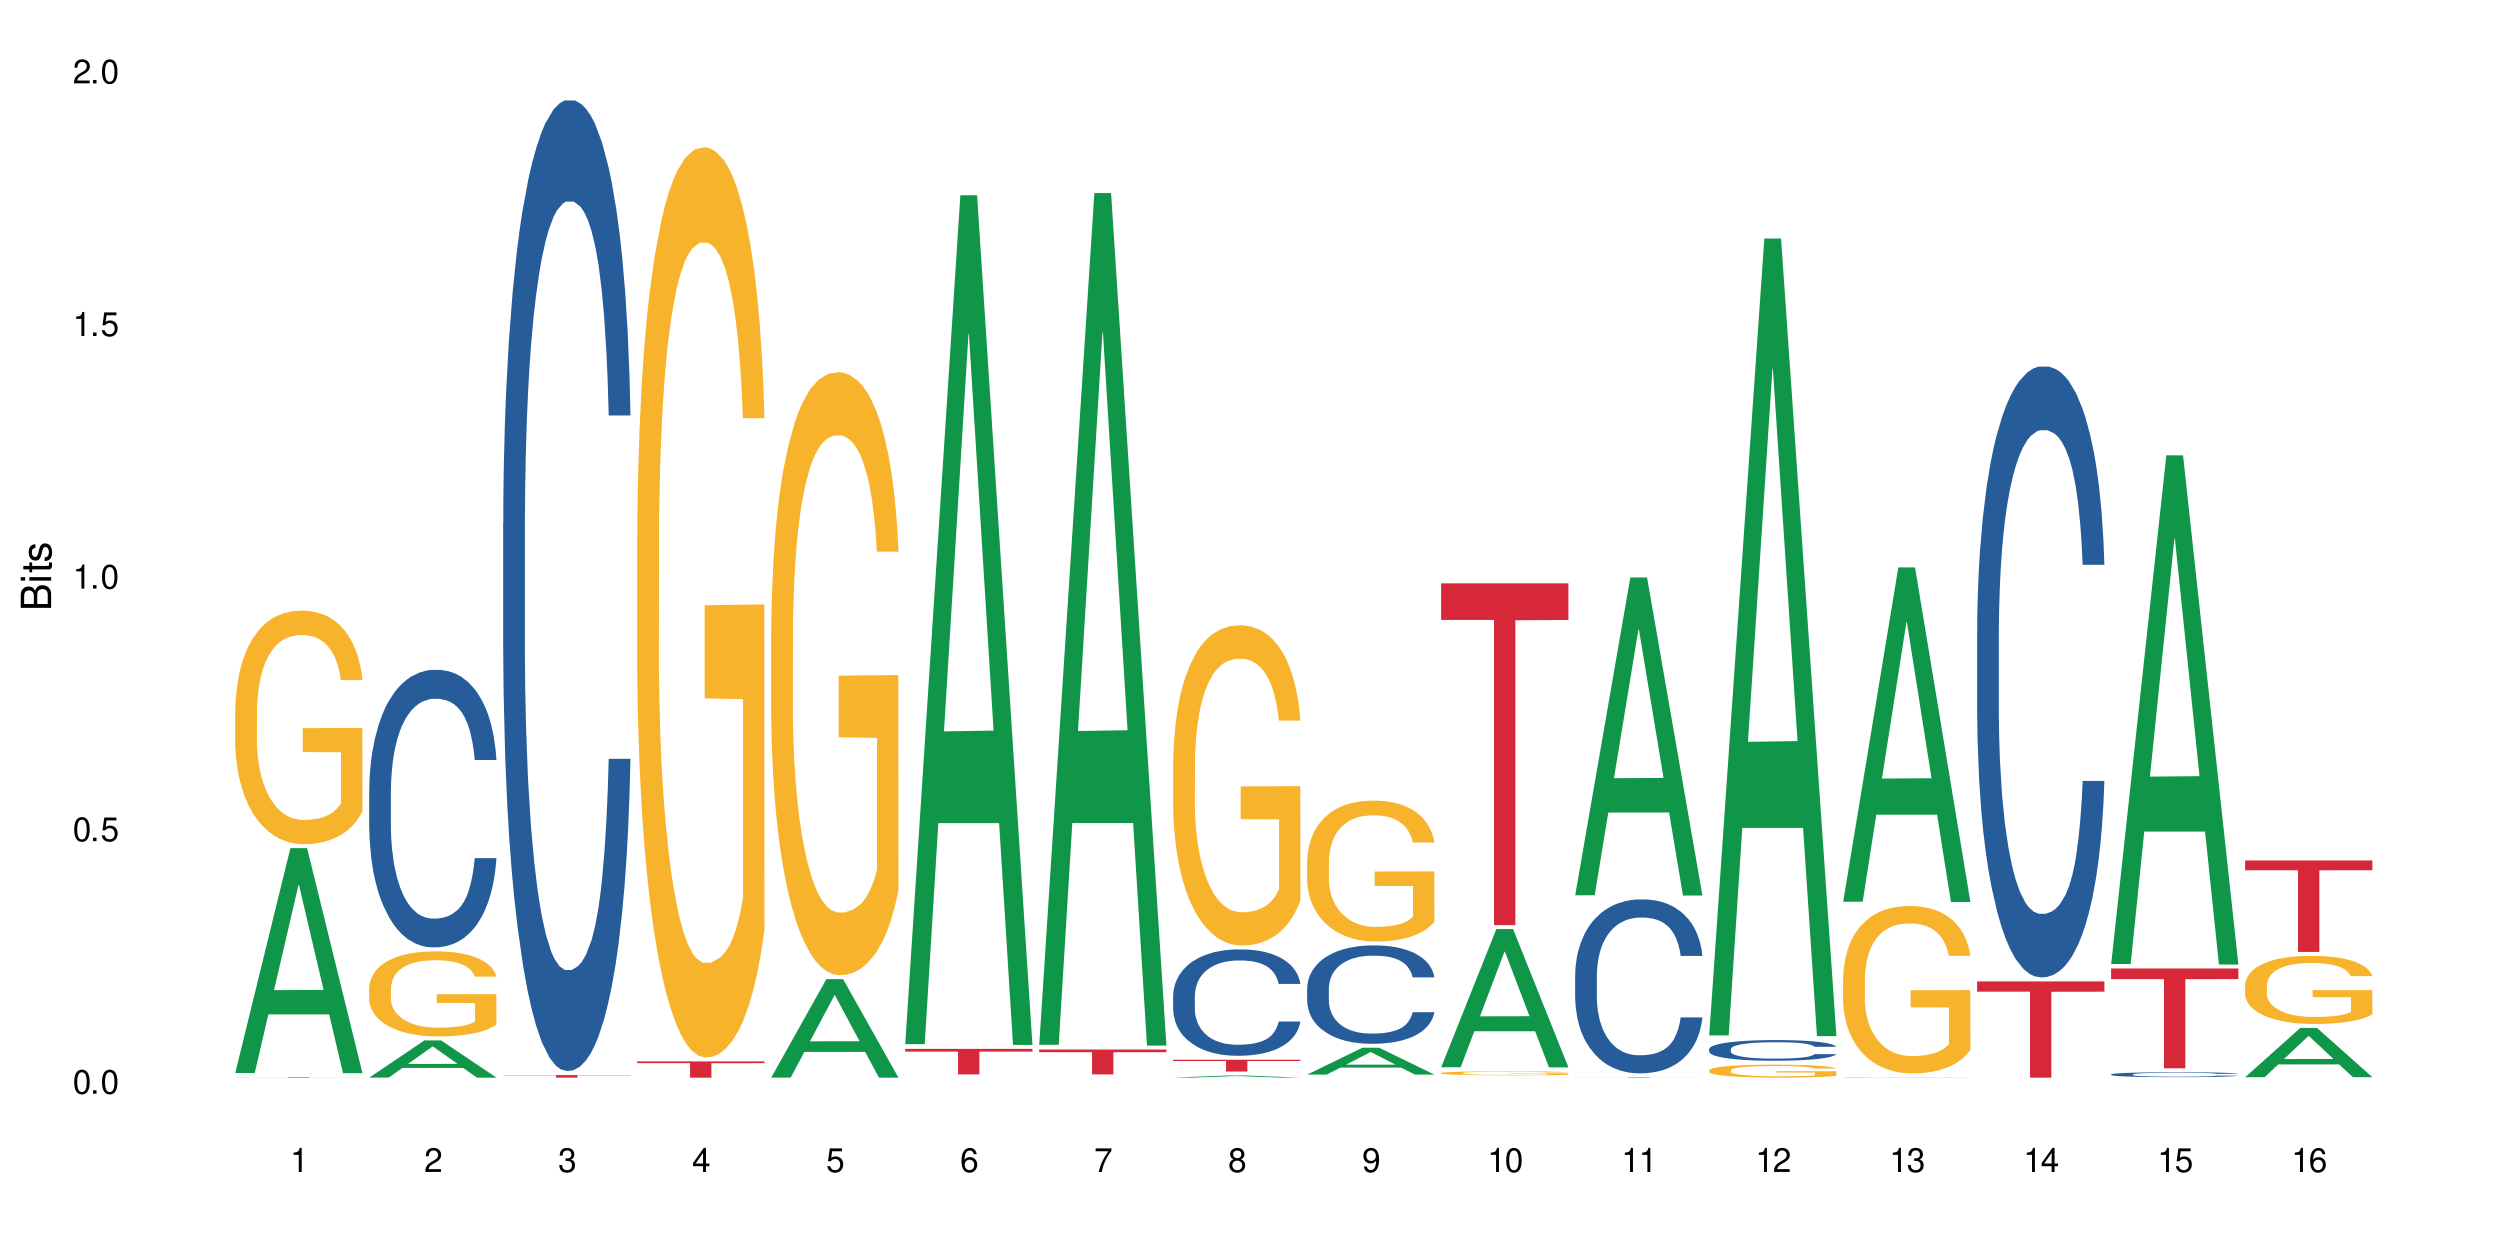 <?xml version="1.0" encoding="UTF-8"?>
<svg xmlns="http://www.w3.org/2000/svg" xmlns:xlink="http://www.w3.org/1999/xlink" width="720" height="360" viewBox="0 0 720 360">
<defs>
<g>
<g id="glyph-0-0">
</g>
<g id="glyph-0-1">
<path d="M 2.641 -6.938 C 2 -6.938 1.422 -6.656 1.078 -6.172 C 0.641 -5.562 0.406 -4.641 0.406 -3.359 C 0.406 -1.016 1.188 0.219 2.641 0.219 C 4.078 0.219 4.859 -1.016 4.859 -3.297 C 4.859 -4.641 4.656 -5.547 4.203 -6.172 C 3.844 -6.656 3.281 -6.938 2.641 -6.938 Z M 2.641 -6.188 C 3.547 -6.188 4 -5.25 4 -3.375 C 4 -1.406 3.562 -0.484 2.625 -0.484 C 1.734 -0.484 1.281 -1.438 1.281 -3.344 C 1.281 -5.25 1.734 -6.188 2.641 -6.188 Z M 2.641 -6.188 "/>
</g>
<g id="glyph-0-2">
<path d="M 1.828 -1 L 0.828 -1 L 0.828 0 L 1.828 0 Z M 1.828 -1 "/>
</g>
<g id="glyph-0-3">
<path d="M 4.562 -6.797 L 1.062 -6.797 L 0.547 -3.094 L 1.328 -3.094 C 1.719 -3.562 2.047 -3.734 2.578 -3.734 C 3.484 -3.734 4.062 -3.109 4.062 -2.094 C 4.062 -1.125 3.484 -0.531 2.578 -0.531 C 1.828 -0.531 1.375 -0.906 1.188 -1.672 L 0.328 -1.672 C 0.453 -1.109 0.547 -0.844 0.75 -0.594 C 1.125 -0.078 1.828 0.219 2.594 0.219 C 3.969 0.219 4.922 -0.781 4.922 -2.219 C 4.922 -3.562 4.031 -4.484 2.719 -4.484 C 2.25 -4.484 1.859 -4.359 1.469 -4.062 L 1.734 -5.969 L 4.562 -5.969 Z M 4.562 -6.797 "/>
</g>
<g id="glyph-0-4">
<path d="M 2.484 -4.938 L 2.484 0 L 3.328 0 L 3.328 -6.938 L 2.766 -6.938 C 2.469 -5.875 2.281 -5.734 0.984 -5.562 L 0.984 -4.938 Z M 2.484 -4.938 "/>
</g>
<g id="glyph-0-5">
<path d="M 4.859 -0.828 L 1.281 -0.828 C 1.359 -1.406 1.672 -1.781 2.5 -2.281 L 3.469 -2.828 C 4.406 -3.344 4.906 -4.062 4.906 -4.906 C 4.906 -5.484 4.672 -6.031 4.266 -6.406 C 3.859 -6.766 3.375 -6.938 2.719 -6.938 C 1.859 -6.938 1.219 -6.625 0.844 -6.031 C 0.609 -5.672 0.5 -5.234 0.484 -4.531 L 1.328 -4.531 C 1.359 -5.016 1.406 -5.281 1.531 -5.516 C 1.75 -5.938 2.188 -6.203 2.703 -6.203 C 3.469 -6.203 4.031 -5.641 4.031 -4.891 C 4.031 -4.344 3.719 -3.859 3.125 -3.516 L 2.234 -3 C 0.812 -2.172 0.406 -1.531 0.328 -0.016 L 4.859 -0.016 Z M 4.859 -0.828 "/>
</g>
<g id="glyph-0-6">
<path d="M 2.125 -3.188 L 2.578 -3.188 C 3.5 -3.188 3.984 -2.766 3.984 -1.922 C 3.984 -1.062 3.469 -0.531 2.594 -0.531 C 1.656 -0.531 1.203 -1 1.156 -2.016 L 0.312 -2.016 C 0.344 -1.453 0.438 -1.094 0.609 -0.781 C 0.953 -0.109 1.625 0.219 2.547 0.219 C 3.953 0.219 4.859 -0.625 4.859 -1.938 C 4.859 -2.828 4.516 -3.297 3.703 -3.594 C 4.344 -3.844 4.656 -4.328 4.656 -5.031 C 4.656 -6.219 3.875 -6.938 2.578 -6.938 C 1.203 -6.938 0.484 -6.172 0.453 -4.703 L 1.297 -4.703 C 1.312 -5.125 1.344 -5.359 1.453 -5.578 C 1.641 -5.969 2.062 -6.203 2.594 -6.203 C 3.344 -6.203 3.797 -5.75 3.797 -5 C 3.797 -4.516 3.609 -4.219 3.25 -4.047 C 3.016 -3.953 2.703 -3.922 2.125 -3.906 Z M 2.125 -3.188 "/>
</g>
<g id="glyph-0-7">
<path d="M 3.141 -1.672 L 3.141 0 L 3.984 0 L 3.984 -1.672 L 4.984 -1.672 L 4.984 -2.438 L 3.984 -2.438 L 3.984 -6.938 L 3.359 -6.938 L 0.266 -2.578 L 0.266 -1.672 Z M 3.141 -2.438 L 1 -2.438 L 3.141 -5.5 Z M 3.141 -2.438 "/>
</g>
<g id="glyph-0-8">
<path d="M 4.781 -5.125 C 4.609 -6.266 3.891 -6.938 2.844 -6.938 C 2.094 -6.938 1.422 -6.578 1.031 -5.953 C 0.594 -5.266 0.406 -4.422 0.406 -3.172 C 0.406 -2 0.578 -1.25 0.984 -0.641 C 1.359 -0.078 1.953 0.219 2.703 0.219 C 3.984 0.219 4.922 -0.75 4.922 -2.094 C 4.922 -3.375 4.062 -4.281 2.844 -4.281 C 2.172 -4.281 1.641 -4.031 1.281 -3.516 C 1.281 -5.234 1.828 -6.188 2.797 -6.188 C 3.391 -6.188 3.797 -5.797 3.938 -5.125 Z M 2.734 -3.531 C 3.547 -3.531 4.062 -2.953 4.062 -2.031 C 4.062 -1.156 3.484 -0.531 2.703 -0.531 C 1.922 -0.531 1.328 -1.188 1.328 -2.078 C 1.328 -2.938 1.906 -3.531 2.734 -3.531 Z M 2.734 -3.531 "/>
</g>
<g id="glyph-0-9">
<path d="M 4.984 -6.797 L 0.438 -6.797 L 0.438 -5.969 L 4.109 -5.969 C 2.5 -3.656 1.828 -2.234 1.328 0 L 2.219 0 C 2.594 -2.172 3.453 -4.047 4.984 -6.094 Z M 4.984 -6.797 "/>
</g>
<g id="glyph-0-10">
<path d="M 3.75 -3.656 C 4.469 -4.094 4.688 -4.438 4.688 -5.078 C 4.688 -6.172 3.844 -6.938 2.641 -6.938 C 1.438 -6.938 0.594 -6.172 0.594 -5.094 C 0.594 -4.438 0.812 -4.094 1.516 -3.656 C 0.734 -3.266 0.359 -2.703 0.359 -1.922 C 0.359 -0.656 1.281 0.219 2.641 0.219 C 3.984 0.219 4.922 -0.656 4.922 -1.922 C 4.922 -2.703 4.531 -3.266 3.75 -3.656 Z M 2.641 -6.188 C 3.359 -6.188 3.812 -5.75 3.812 -5.062 C 3.812 -4.406 3.344 -3.984 2.641 -3.984 C 1.922 -3.984 1.453 -4.406 1.453 -5.078 C 1.453 -5.75 1.922 -6.188 2.641 -6.188 Z M 2.641 -3.266 C 3.484 -3.266 4.062 -2.719 4.062 -1.906 C 4.062 -1.078 3.484 -0.531 2.625 -0.531 C 1.797 -0.531 1.219 -1.094 1.219 -1.906 C 1.219 -2.719 1.781 -3.266 2.641 -3.266 Z M 2.641 -3.266 "/>
</g>
<g id="glyph-0-11">
<path d="M 0.516 -1.578 C 0.672 -0.453 1.406 0.219 2.438 0.219 C 3.188 0.219 3.859 -0.141 4.266 -0.766 C 4.688 -1.453 4.891 -2.297 4.891 -3.547 C 4.891 -4.719 4.703 -5.453 4.312 -6.078 C 3.938 -6.641 3.344 -6.938 2.594 -6.938 C 1.297 -6.938 0.359 -5.969 0.359 -4.625 C 0.359 -3.344 1.234 -2.453 2.453 -2.453 C 3.094 -2.453 3.578 -2.672 4.016 -3.203 C 4 -1.484 3.469 -0.531 2.5 -0.531 C 1.906 -0.531 1.484 -0.906 1.359 -1.578 Z M 2.578 -6.203 C 3.375 -6.203 3.969 -5.531 3.969 -4.641 C 3.969 -3.797 3.391 -3.188 2.547 -3.188 C 1.734 -3.188 1.234 -3.766 1.234 -4.688 C 1.234 -5.562 1.797 -6.203 2.578 -6.203 Z M 2.578 -6.203 "/>
</g>
<g id="glyph-1-0">
</g>
<g id="glyph-1-1">
<path d="M 0 -0.953 L 0 -4.891 C 0 -5.719 -0.234 -6.344 -0.734 -6.797 C -1.188 -7.234 -1.812 -7.469 -2.5 -7.469 C -3.547 -7.469 -4.188 -7 -4.625 -5.875 C -4.984 -6.688 -5.625 -7.094 -6.531 -7.094 C -7.172 -7.094 -7.734 -6.859 -8.141 -6.391 C -8.562 -5.922 -8.75 -5.344 -8.75 -4.5 L -8.75 -0.953 Z M -4.984 -2.062 L -7.766 -2.062 L -7.766 -4.219 C -7.766 -4.844 -7.688 -5.203 -7.453 -5.5 C -7.219 -5.812 -6.859 -5.969 -6.375 -5.969 C -5.891 -5.969 -5.531 -5.812 -5.297 -5.5 C -5.062 -5.203 -4.984 -4.844 -4.984 -4.219 Z M -0.984 -2.062 L -4 -2.062 L -4 -4.781 C -4 -5.766 -3.438 -6.359 -2.484 -6.359 C -1.547 -6.359 -0.984 -5.766 -0.984 -4.781 Z M -0.984 -2.062 "/>
</g>
<g id="glyph-1-2">
<path d="M -6.281 -1.797 L -6.281 -0.797 L 0 -0.797 L 0 -1.797 Z M -8.75 -1.797 L -8.75 -0.797 L -7.484 -0.797 L -7.484 -1.797 Z M -8.75 -1.797 "/>
</g>
<g id="glyph-1-3">
<path d="M -6.281 -3.047 L -6.281 -2.016 L -8.016 -2.016 L -8.016 -1.016 L -6.281 -1.016 L -6.281 -0.172 L -5.469 -0.172 L -5.469 -1.016 L -0.719 -1.016 C -0.078 -1.016 0.281 -1.453 0.281 -2.234 C 0.281 -2.5 0.25 -2.719 0.188 -3.047 L -0.641 -3.047 C -0.609 -2.906 -0.594 -2.766 -0.594 -2.562 C -0.594 -2.141 -0.719 -2.016 -1.156 -2.016 L -5.469 -2.016 L -5.469 -3.047 Z M -6.281 -3.047 "/>
</g>
<g id="glyph-1-4">
<path d="M -4.531 -5.25 C -5.766 -5.25 -6.469 -4.422 -6.469 -2.969 C -6.469 -1.516 -5.719 -0.562 -4.547 -0.562 C -3.562 -0.562 -3.094 -1.062 -2.734 -2.562 L -2.516 -3.484 C -2.344 -4.188 -2.094 -4.469 -1.641 -4.469 C -1.047 -4.469 -0.641 -3.875 -0.641 -3 C -0.641 -2.453 -0.797 -2 -1.062 -1.75 C -1.25 -1.594 -1.422 -1.531 -1.875 -1.469 L -1.875 -0.406 C -0.422 -0.453 0.281 -1.266 0.281 -2.922 C 0.281 -4.5 -0.5 -5.516 -1.719 -5.516 C -2.656 -5.516 -3.172 -4.984 -3.469 -3.734 L -3.703 -2.766 C -3.891 -1.953 -4.156 -1.609 -4.594 -1.609 C -5.188 -1.609 -5.547 -2.125 -5.547 -2.938 C -5.547 -3.75 -5.203 -4.172 -4.531 -4.203 Z M -4.531 -5.25 "/>
</g>
</g>
</defs>
<rect x="-72" y="-36" width="864" height="432" fill="rgb(100%, 100%, 100%)" fill-opacity="1"/>
<path fill-rule="nonzero" fill="rgb(6.275%, 58.824%, 28.235%)" fill-opacity="1" d="M 67.73 309.016 L 67.77 308.957 L 83.633 244.258 L 88.449 244.258 L 104.391 309.078 L 98.789 309.078 L 94.797 292.156 L 77.289 292.156 L 73.371 309.016 L 67.73 309.016 L 78.973 285.16 L 93.191 285.098 L 86.102 254.848 L 86.023 254.789 L 85.945 254.969 L 78.934 285.098 L 78.973 285.16 Z M 67.73 309.016 "/>
<path fill-rule="nonzero" fill="rgb(96.863%, 70.196%, 16.863%)" fill-opacity="1" d="M 67.73 204.672 L 67.777 204.609 L 67.777 203.383 L 67.953 200.617 L 68.402 196.809 L 68.984 193.676 L 69.609 191.219 L 70.012 189.93 L 70.684 188.086 L 71.262 186.734 L 72.738 183.969 L 74.617 181.391 L 75.645 180.285 L 76.809 179.238 L 78.461 178.074 L 79.223 177.645 L 81.547 176.66 L 84.184 176.047 L 87.09 175.859 L 88.43 175.922 L 90.266 176.168 L 92.77 176.844 L 94.199 177.457 L 95.316 178.074 L 96.477 178.871 L 97.91 180.102 L 99.25 181.574 L 100.324 183.047 L 101.395 184.891 L 102.289 186.855 L 103.051 189.008 L 103.723 191.586 L 104.125 193.738 L 104.391 195.887 L 98.176 195.887 L 97.82 193.738 L 97.418 192.078 L 96.746 190.051 L 96.074 188.578 L 95.406 187.41 L 94.152 185.812 L 93.082 184.828 L 91.738 183.969 L 90.441 183.418 L 88.969 183.047 L 88.074 182.926 L 85.703 182.926 L 83.559 183.355 L 82.305 183.848 L 81.41 184.34 L 80.16 185.262 L 79.398 185.996 L 78.953 186.488 L 77.613 188.395 L 76.719 190.113 L 76.227 191.281 L 75.602 193.125 L 75.152 194.781 L 74.66 197.238 L 74.391 199.082 L 74.035 203.258 L 73.988 214.316 L 74.125 216.652 L 74.391 219.172 L 74.75 221.383 L 75.285 223.715 L 75.824 225.496 L 76.762 227.895 L 77.566 229.492 L 78.191 230.535 L 79.398 232.195 L 79.891 232.746 L 81.055 233.852 L 82.262 234.711 L 83.738 235.449 L 84.855 235.816 L 86.641 236.125 L 88.922 236.125 L 91.605 235.758 L 93.305 235.266 L 94.465 234.773 L 95.227 234.344 L 96.164 233.668 L 96.836 233.055 L 97.461 232.379 L 98.223 231.332 L 98.223 216.652 L 87.18 216.59 L 87.18 209.711 L 104.348 209.648 L 104.391 233.668 L 103.453 235.328 L 102.289 236.922 L 101.172 238.152 L 100.012 239.195 L 98.355 240.363 L 97.016 241.102 L 94.957 241.961 L 93.082 242.516 L 91.113 242.883 L 89.371 243.066 L 87.312 243.129 L 85.48 243.004 L 83.512 242.637 L 81.949 242.145 L 80.516 241.531 L 79.086 240.73 L 77.297 239.441 L 76.137 238.398 L 74.93 237.109 L 73.723 235.57 L 72.648 233.914 L 71.934 232.625 L 71.219 231.148 L 70.457 229.305 L 69.742 227.219 L 69.207 225.312 L 68.715 223.164 L 68.355 221.137 L 68 218.371 L 67.82 216.16 L 67.73 214.254 Z M 67.73 204.672 "/>
<path fill-rule="nonzero" fill="rgb(83.922%, 15.686%, 22.353%)" fill-opacity="1" d="M 67.73 310.207 L 104.391 310.207 L 104.391 310.227 L 89.113 310.227 L 89.113 310.367 L 82.965 310.367 L 82.965 310.227 L 67.73 310.227 Z M 67.73 310.207 "/>
<path fill-rule="nonzero" fill="rgb(6.275%, 58.824%, 28.235%)" fill-opacity="1" d="M 106.32 310.355 L 106.359 310.348 L 122.223 299.641 L 127.039 299.641 L 142.98 310.367 L 137.383 310.367 L 133.387 307.566 L 115.879 307.566 L 111.961 310.355 L 106.32 310.355 L 117.562 306.41 L 131.781 306.398 L 124.691 301.395 L 124.613 301.383 L 124.535 301.414 L 117.523 306.398 L 117.562 306.41 Z M 106.32 310.355 "/>
<path fill-rule="nonzero" fill="rgb(14.51%, 36.078%, 60%)" fill-opacity="1" d="M 106.32 227.719 L 106.367 227.645 L 106.367 225.895 L 106.5 223.117 L 106.812 219.609 L 107.125 217.199 L 107.93 212.891 L 109.047 208.727 L 110.211 205.512 L 111.059 203.613 L 111.82 202.152 L 113.562 199.449 L 114.684 198.062 L 115.891 196.82 L 117.363 195.578 L 118.438 194.848 L 120.852 193.68 L 122.641 193.168 L 124.027 192.949 L 127.02 192.949 L 128.809 193.242 L 130.105 193.605 L 131.535 194.191 L 132.742 194.848 L 134.844 196.457 L 136.723 198.5 L 137.574 199.668 L 138.914 201.934 L 139.941 204.125 L 140.656 206.023 L 141.461 208.727 L 142.176 212.016 L 142.715 215.738 L 142.98 218.879 L 136.723 218.879 L 136.41 215.957 L 136.051 213.695 L 135.383 210.699 L 134.711 208.582 L 133.773 206.461 L 132.922 205.074 L 131.762 203.688 L 130.73 202.809 L 129.66 202.152 L 128.629 201.715 L 126.664 201.277 L 124.383 201.277 L 123.535 201.422 L 121.789 202.008 L 120.852 202.52 L 119.512 203.539 L 118.57 204.492 L 117.453 205.953 L 116.695 207.191 L 115.754 209.094 L 115.086 210.773 L 114.324 213.184 L 113.879 215.008 L 113.473 217.055 L 113.117 219.465 L 112.848 222.02 L 112.668 224.723 L 112.582 227.355 L 112.582 238.676 L 112.668 241.305 L 112.895 244.371 L 113.473 248.828 L 114.324 252.699 L 115.309 255.77 L 116.246 257.961 L 116.781 258.98 L 117.5 260.152 L 118.617 261.613 L 120.227 263.074 L 121.164 263.656 L 122.594 264.242 L 124.07 264.535 L 126.039 264.535 L 127.781 264.242 L 128.945 263.875 L 130.152 263.293 L 131.805 262.051 L 132.832 260.883 L 133.727 259.492 L 134.398 258.105 L 134.844 256.938 L 135.516 254.672 L 136.051 252.188 L 136.453 249.633 L 136.723 247.148 L 142.98 247.148 L 142.715 250.07 L 142.312 252.918 L 141.91 255.039 L 141.281 257.594 L 140.566 259.859 L 139.539 262.414 L 138.691 264.094 L 137.574 265.922 L 136.543 267.309 L 135.426 268.551 L 133.773 270.012 L 132.699 270.742 L 131.535 271.398 L 130.152 271.984 L 128.406 272.496 L 126.531 272.789 L 124.785 272.859 L 122.906 272.715 L 121.523 272.422 L 119.688 271.766 L 117.41 270.449 L 115.754 269.062 L 114.457 267.676 L 113.34 266.215 L 112.09 264.242 L 110.48 261.027 L 109.496 258.543 L 108.824 256.5 L 108.066 253.648 L 107.527 251.094 L 106.902 247.004 L 106.457 241.816 L 106.32 237.801 Z M 106.32 227.719 "/>
<path fill-rule="nonzero" fill="rgb(96.863%, 70.196%, 16.863%)" fill-opacity="1" d="M 106.32 284.492 L 106.367 284.469 L 106.367 284.023 L 106.543 283.016 L 106.992 281.625 L 107.574 280.484 L 108.199 279.59 L 108.602 279.117 L 109.273 278.445 L 109.852 277.953 L 111.328 276.945 L 113.207 276.008 L 114.234 275.602 L 115.398 275.223 L 117.051 274.797 L 117.812 274.641 L 120.137 274.281 L 122.773 274.059 L 125.68 273.992 L 127.02 274.012 L 128.855 274.102 L 131.359 274.348 L 132.789 274.574 L 133.906 274.797 L 135.07 275.086 L 136.5 275.535 L 137.84 276.074 L 138.914 276.609 L 139.988 277.281 L 140.879 278 L 141.641 278.781 L 142.312 279.723 L 142.715 280.508 L 142.98 281.289 L 136.77 281.289 L 136.41 280.508 L 136.008 279.902 L 135.336 279.164 L 134.668 278.625 L 133.996 278.199 L 132.742 277.617 L 131.672 277.262 L 130.328 276.945 L 129.031 276.746 L 127.559 276.609 L 126.664 276.566 L 124.293 276.566 L 122.148 276.723 L 120.895 276.902 L 120.004 277.082 L 118.75 277.418 L 117.988 277.684 L 117.543 277.863 L 116.203 278.559 L 115.309 279.188 L 114.816 279.609 L 114.191 280.281 L 113.742 280.887 L 113.25 281.785 L 112.984 282.457 L 112.625 283.977 L 112.582 288.008 L 112.715 288.859 L 112.984 289.777 L 113.34 290.586 L 113.879 291.434 L 114.414 292.086 L 115.352 292.957 L 116.156 293.539 L 116.781 293.922 L 117.988 294.523 L 118.48 294.727 L 119.645 295.129 L 120.852 295.445 L 122.328 295.711 L 123.445 295.848 L 125.234 295.957 L 127.512 295.957 L 130.195 295.824 L 131.895 295.645 L 133.059 295.465 L 133.816 295.309 L 134.754 295.062 L 135.426 294.84 L 136.051 294.594 L 136.812 294.211 L 136.812 288.859 L 125.77 288.836 L 125.77 286.328 L 142.938 286.309 L 142.98 295.062 L 142.043 295.668 L 140.879 296.25 L 139.762 296.699 L 138.602 297.078 L 136.945 297.504 L 135.605 297.773 L 133.547 298.086 L 131.672 298.289 L 129.703 298.422 L 127.961 298.488 L 125.902 298.512 L 124.07 298.465 L 122.102 298.332 L 120.539 298.152 L 119.109 297.93 L 117.676 297.637 L 115.891 297.168 L 114.727 296.785 L 113.52 296.316 L 112.312 295.758 L 111.238 295.152 L 110.523 294.684 L 109.809 294.145 L 109.047 293.473 L 108.332 292.711 L 107.797 292.016 L 107.305 291.234 L 106.945 290.496 L 106.59 289.488 L 106.41 288.68 L 106.32 287.988 Z M 106.32 284.492 "/>
<path fill-rule="nonzero" fill="rgb(14.51%, 36.078%, 60%)" fill-opacity="1" d="M 144.91 150.562 L 144.957 150.309 L 144.957 144.176 L 145.09 134.465 L 145.402 122.199 L 145.715 113.77 L 146.52 98.691 L 147.641 84.125 L 148.801 72.883 L 149.652 66.238 L 150.41 61.129 L 152.156 51.676 L 153.273 46.82 L 154.48 42.477 L 155.953 38.133 L 157.027 35.574 L 159.441 31.488 L 161.23 29.699 L 162.617 28.934 L 165.613 28.934 L 167.398 29.953 L 168.695 31.23 L 170.129 33.277 L 171.336 35.574 L 173.434 41.199 L 175.312 48.352 L 176.164 52.441 L 177.504 60.363 L 178.531 68.027 L 179.246 74.672 L 180.051 84.125 L 180.77 95.625 L 181.305 108.656 L 181.574 119.645 L 175.312 119.645 L 175 109.426 L 174.645 101.504 L 173.973 91.027 L 173.301 83.617 L 172.363 76.203 L 171.512 71.352 L 170.352 66.496 L 169.324 63.43 L 168.25 61.129 L 167.223 59.594 L 165.254 58.062 L 162.973 58.062 L 162.125 58.574 L 160.379 60.617 L 159.441 62.406 L 158.102 65.984 L 157.16 69.305 L 156.043 74.418 L 155.285 78.762 L 154.344 85.402 L 153.676 91.281 L 152.914 99.715 L 152.469 106.102 L 152.066 113.258 L 151.707 121.691 L 151.438 130.633 L 151.262 140.086 L 151.172 149.285 L 151.172 188.895 L 151.262 198.094 L 151.484 208.824 L 152.066 224.414 L 152.914 237.957 L 153.898 248.688 L 154.836 256.355 L 155.375 259.93 L 156.09 264.02 L 157.207 269.129 L 158.816 274.242 L 159.754 276.285 L 161.184 278.328 L 162.66 279.352 L 164.629 279.352 L 166.371 278.328 L 167.535 277.051 L 168.742 275.008 L 170.395 270.664 L 171.422 266.574 L 172.316 261.719 L 172.988 256.863 L 173.434 252.777 L 174.105 244.855 L 174.645 236.168 L 175.047 227.223 L 175.312 218.535 L 181.574 218.535 L 181.305 228.758 L 180.902 238.723 L 180.5 246.133 L 179.875 255.078 L 179.156 262.996 L 178.129 271.941 L 177.281 277.82 L 176.164 284.207 L 175.133 289.062 L 174.016 293.406 L 172.363 298.516 L 171.289 301.07 L 170.129 303.371 L 168.742 305.414 L 166.996 307.203 L 165.121 308.227 L 163.375 308.48 L 161.5 307.973 L 160.113 306.949 L 158.281 304.648 L 156 300.051 L 154.344 295.195 L 153.047 290.34 L 151.93 285.23 L 150.68 278.328 L 149.07 267.086 L 148.086 258.398 L 147.414 251.242 L 146.656 241.277 L 146.117 232.336 L 145.492 218.023 L 145.047 199.883 L 144.91 185.828 Z M 144.91 150.562 "/>
<path fill-rule="nonzero" fill="rgb(83.922%, 15.686%, 22.353%)" fill-opacity="1" d="M 144.91 309.613 L 181.574 309.613 L 181.574 309.691 L 166.293 309.695 L 166.293 310.367 L 160.145 310.367 L 160.145 309.695 L 160.059 309.691 L 144.91 309.691 Z M 144.91 309.613 "/>
<path fill-rule="nonzero" fill="rgb(96.863%, 70.196%, 16.863%)" fill-opacity="1" d="M 183.5 154.672 L 183.547 154.434 L 183.547 149.645 L 183.727 138.871 L 184.172 124.027 L 184.754 111.812 L 185.379 102.238 L 185.781 97.207 L 186.453 90.027 L 187.035 84.758 L 188.508 73.984 L 190.387 63.926 L 191.414 59.617 L 192.578 55.547 L 194.23 50.996 L 194.992 49.32 L 197.316 45.492 L 199.953 43.098 L 202.859 42.379 L 204.203 42.617 L 206.035 43.574 L 208.539 46.207 L 209.969 48.602 L 211.086 50.996 L 212.25 54.109 L 213.68 58.898 L 215.02 64.645 L 216.094 70.391 L 217.168 77.574 L 218.062 85.238 L 218.82 93.617 L 219.492 103.672 L 219.895 112.055 L 220.164 120.434 L 213.949 120.434 L 213.59 112.055 L 213.188 105.59 L 212.52 97.688 L 211.848 91.941 L 211.176 87.391 L 209.926 81.168 L 208.852 77.336 L 207.512 73.984 L 206.215 71.828 L 204.738 70.391 L 203.844 69.914 L 201.477 69.914 L 199.328 71.59 L 198.078 73.504 L 197.184 75.422 L 195.93 79.012 L 195.172 81.887 L 194.723 83.801 L 193.383 91.223 L 192.488 97.926 L 191.996 102.477 L 191.371 109.66 L 190.922 116.125 L 190.434 125.703 L 190.164 132.883 L 189.805 149.168 L 189.762 192.266 L 189.895 201.363 L 190.164 211.18 L 190.52 219.801 L 191.059 228.898 L 191.594 235.84 L 192.531 245.18 L 193.336 251.406 L 193.965 255.477 L 195.172 261.941 L 195.664 264.094 L 196.824 268.406 L 198.031 271.758 L 199.508 274.629 L 200.625 276.066 L 202.414 277.266 L 204.695 277.266 L 207.375 275.828 L 209.074 273.91 L 210.238 271.996 L 210.996 270.32 L 211.938 267.688 L 212.605 265.293 L 213.234 262.66 L 213.992 258.59 L 213.992 201.363 L 202.949 201.125 L 202.949 174.309 L 220.117 174.066 L 220.164 267.688 L 219.223 274.152 L 218.062 280.375 L 216.945 285.164 L 215.781 289.234 L 214.129 293.785 L 212.785 296.66 L 210.73 300.012 L 208.852 302.164 L 206.883 303.602 L 205.141 304.32 L 203.086 304.559 L 201.25 304.082 L 199.285 302.645 L 197.719 300.73 L 196.289 298.336 L 194.859 295.223 L 193.07 290.195 L 191.906 286.125 L 190.699 281.094 L 189.492 275.109 L 188.418 268.645 L 187.703 263.617 L 186.988 257.871 L 186.23 250.688 L 185.516 242.547 L 184.977 235.125 L 184.484 226.742 L 184.129 218.84 L 183.77 208.066 L 183.59 199.449 L 183.5 192.023 Z M 183.5 154.672 "/>
<path fill-rule="nonzero" fill="rgb(83.922%, 15.686%, 22.353%)" fill-opacity="1" d="M 183.5 305.691 L 220.164 305.691 L 220.164 306.191 L 204.883 306.195 L 204.883 310.367 L 198.738 310.367 L 198.738 306.199 L 198.648 306.191 L 183.5 306.191 Z M 183.5 305.691 "/>
<path fill-rule="nonzero" fill="rgb(6.275%, 58.824%, 28.235%)" fill-opacity="1" d="M 222.094 310.34 L 222.133 310.312 L 237.996 281.996 L 242.812 281.996 L 258.754 310.367 L 253.152 310.367 L 249.156 302.961 L 231.648 302.961 L 227.73 310.34 L 222.094 310.34 L 233.332 299.898 L 247.551 299.871 L 240.461 286.633 L 240.383 286.605 L 240.305 286.684 L 233.293 299.871 L 233.332 299.898 Z M 222.094 310.34 "/>
<path fill-rule="nonzero" fill="rgb(96.863%, 70.196%, 16.863%)" fill-opacity="1" d="M 222.094 181.57 L 222.137 181.41 L 222.137 178.238 L 222.316 171.102 L 222.762 161.266 L 223.344 153.176 L 223.969 146.832 L 224.371 143.5 L 225.043 138.742 L 225.625 135.254 L 227.098 128.113 L 228.977 121.453 L 230.004 118.598 L 231.168 115.902 L 232.82 112.887 L 233.582 111.777 L 235.906 109.238 L 238.543 107.652 L 241.449 107.176 L 242.793 107.336 L 244.625 107.969 L 247.129 109.715 L 248.559 111.301 L 249.676 112.887 L 250.84 114.949 L 252.27 118.121 L 253.613 121.93 L 254.684 125.734 L 255.758 130.492 L 256.652 135.57 L 257.41 141.121 L 258.082 147.785 L 258.484 153.336 L 258.754 158.887 L 252.539 158.887 L 252.18 153.336 L 251.777 149.051 L 251.109 143.816 L 250.438 140.012 L 249.766 136.996 L 248.516 132.875 L 247.441 130.336 L 246.102 128.113 L 244.805 126.688 L 243.328 125.734 L 242.434 125.418 L 240.066 125.418 L 237.918 126.527 L 236.668 127.797 L 235.773 129.066 L 234.52 131.445 L 233.762 133.348 L 233.312 134.617 L 231.973 139.535 L 231.078 143.977 L 230.586 146.992 L 229.961 151.75 L 229.516 156.031 L 229.023 162.375 L 228.754 167.137 L 228.395 177.922 L 228.352 206.473 L 228.484 212.5 L 228.754 219.004 L 229.113 224.715 L 229.648 230.742 L 230.184 235.344 L 231.125 241.527 L 231.93 245.652 L 232.555 248.348 L 233.762 252.633 L 234.254 254.059 L 235.414 256.914 L 236.621 259.137 L 238.098 261.039 L 239.215 261.992 L 241.004 262.785 L 243.285 262.785 L 245.965 261.832 L 247.664 260.562 L 248.828 259.293 L 249.586 258.184 L 250.527 256.438 L 251.199 254.852 L 251.824 253.109 L 252.582 250.41 L 252.582 212.5 L 241.539 212.344 L 241.539 194.578 L 258.707 194.418 L 258.754 256.438 L 257.812 260.723 L 256.652 264.844 L 255.535 268.02 L 254.371 270.715 L 252.719 273.727 L 251.375 275.633 L 249.32 277.852 L 247.441 279.281 L 245.477 280.23 L 243.73 280.707 L 241.676 280.867 L 239.84 280.551 L 237.875 279.598 L 236.309 278.328 L 234.879 276.742 L 233.449 274.68 L 231.66 271.348 L 230.496 268.652 L 229.289 265.32 L 228.082 261.355 L 227.012 257.074 L 226.293 253.742 L 225.578 249.934 L 224.82 245.176 L 224.105 239.785 L 223.566 234.867 L 223.074 229.316 L 222.719 224.078 L 222.359 216.941 L 222.184 211.23 L 222.094 206.316 Z M 222.094 181.57 "/>
<path fill-rule="nonzero" fill="rgb(6.275%, 58.824%, 28.235%)" fill-opacity="1" d="M 260.684 300.707 L 260.723 300.477 L 276.586 56.227 L 281.402 56.227 L 297.344 300.938 L 291.742 300.938 L 287.746 237.059 L 270.238 237.059 L 266.324 300.707 L 260.684 300.707 L 271.922 210.637 L 286.141 210.406 L 279.051 96.207 L 278.973 95.977 L 278.895 96.664 L 271.883 210.406 L 271.922 210.637 Z M 260.684 300.707 "/>
<path fill-rule="nonzero" fill="rgb(83.922%, 15.686%, 22.353%)" fill-opacity="1" d="M 260.684 302.066 L 297.344 302.066 L 297.344 302.855 L 282.062 302.863 L 282.062 309.422 L 275.918 309.422 L 275.918 302.871 L 275.828 302.855 L 260.684 302.855 Z M 260.684 302.066 "/>
<path fill-rule="nonzero" fill="rgb(6.275%, 58.824%, 28.235%)" fill-opacity="1" d="M 299.273 300.91 L 299.312 300.68 L 315.176 55.594 L 319.992 55.594 L 335.934 301.141 L 330.332 301.141 L 326.336 237.047 L 308.828 237.047 L 304.914 300.91 L 299.273 300.91 L 310.516 210.531 L 324.73 210.301 L 317.641 95.711 L 317.562 95.48 L 317.484 96.172 L 310.477 210.301 L 310.516 210.531 Z M 299.273 300.91 "/>
<path fill-rule="nonzero" fill="rgb(83.922%, 15.686%, 22.353%)" fill-opacity="1" d="M 299.273 302.273 L 335.934 302.273 L 335.934 303.039 L 320.656 303.043 L 320.656 309.422 L 314.508 309.422 L 314.508 303.051 L 314.418 303.039 L 299.273 303.039 Z M 299.273 302.273 "/>
<path fill-rule="nonzero" fill="rgb(6.275%, 58.824%, 28.235%)" fill-opacity="1" d="M 337.863 310.367 L 337.902 310.363 L 353.766 309.73 L 358.582 309.73 L 374.523 310.367 L 368.922 310.367 L 364.93 310.199 L 347.422 310.199 L 343.504 310.367 L 337.863 310.367 L 349.105 310.133 L 363.32 310.133 L 356.234 309.836 L 356.074 309.836 L 349.066 310.133 L 349.105 310.133 Z M 337.863 310.367 "/>
<path fill-rule="nonzero" fill="rgb(14.51%, 36.078%, 60%)" fill-opacity="1" d="M 337.863 286.766 L 337.906 286.738 L 337.906 286.066 L 338.043 285.004 L 338.355 283.66 L 338.668 282.734 L 339.473 281.082 L 340.59 279.488 L 341.754 278.258 L 342.602 277.527 L 343.363 276.969 L 345.105 275.934 L 346.223 275.402 L 347.43 274.926 L 348.906 274.449 L 349.98 274.168 L 352.395 273.723 L 354.184 273.523 L 355.566 273.441 L 358.562 273.441 L 360.352 273.555 L 361.648 273.691 L 363.078 273.918 L 364.285 274.168 L 366.387 274.785 L 368.266 275.57 L 369.113 276.016 L 370.457 276.883 L 371.484 277.723 L 372.199 278.453 L 373.004 279.488 L 373.719 280.746 L 374.254 282.176 L 374.523 283.379 L 368.266 283.379 L 367.953 282.258 L 367.594 281.391 L 366.922 280.242 L 366.254 279.434 L 365.312 278.621 L 364.465 278.09 L 363.301 277.555 L 362.273 277.219 L 361.199 276.969 L 360.172 276.801 L 358.207 276.633 L 355.926 276.633 L 355.074 276.688 L 353.332 276.914 L 352.395 277.109 L 351.051 277.5 L 350.113 277.863 L 348.996 278.426 L 348.234 278.898 L 347.297 279.629 L 346.625 280.273 L 345.867 281.195 L 345.418 281.895 L 345.016 282.68 L 344.66 283.602 L 344.391 284.582 L 344.211 285.617 L 344.121 286.625 L 344.121 290.965 L 344.211 291.973 L 344.434 293.148 L 345.016 294.855 L 345.867 296.34 L 346.848 297.516 L 347.789 298.355 L 348.324 298.746 L 349.039 299.195 L 350.156 299.754 L 351.766 300.316 L 352.707 300.539 L 354.137 300.762 L 355.613 300.875 L 357.578 300.875 L 359.324 300.762 L 360.484 300.621 L 361.691 300.398 L 363.348 299.922 L 364.375 299.477 L 365.27 298.941 L 365.941 298.41 L 366.387 297.965 L 367.059 297.094 L 367.594 296.145 L 367.996 295.164 L 368.266 294.211 L 374.523 294.211 L 374.254 295.332 L 373.852 296.422 L 373.449 297.234 L 372.824 298.215 L 372.109 299.082 L 371.082 300.062 L 370.23 300.707 L 369.113 301.406 L 368.086 301.938 L 366.969 302.414 L 365.312 302.973 L 364.242 303.254 L 363.078 303.504 L 361.691 303.73 L 359.949 303.926 L 358.07 304.039 L 356.328 304.066 L 354.449 304.008 L 353.062 303.898 L 351.23 303.645 L 348.949 303.141 L 347.297 302.609 L 346 302.078 L 344.883 301.52 L 343.629 300.762 L 342.02 299.531 L 341.039 298.578 L 340.367 297.797 L 339.605 296.703 L 339.07 295.723 L 338.445 294.156 L 337.996 292.168 L 337.863 290.629 Z M 337.863 286.766 "/>
<path fill-rule="nonzero" fill="rgb(96.863%, 70.196%, 16.863%)" fill-opacity="1" d="M 337.863 219.578 L 337.906 219.492 L 337.906 217.809 L 338.086 214.016 L 338.535 208.793 L 339.113 204.496 L 339.742 201.129 L 340.145 199.359 L 340.812 196.832 L 341.395 194.977 L 342.871 191.188 L 344.75 187.648 L 345.777 186.133 L 346.938 184.699 L 348.594 183.102 L 349.352 182.512 L 351.68 181.164 L 354.316 180.32 L 357.223 180.066 L 358.562 180.152 L 360.395 180.488 L 362.898 181.414 L 364.332 182.258 L 365.449 183.102 L 366.609 184.195 L 368.043 185.879 L 369.383 187.902 L 370.457 189.922 L 371.527 192.449 L 372.422 195.148 L 373.184 198.094 L 373.852 201.633 L 374.254 204.582 L 374.523 207.531 L 368.309 207.531 L 367.953 204.582 L 367.551 202.309 L 366.879 199.527 L 366.207 197.504 L 365.539 195.906 L 364.285 193.715 L 363.211 192.367 L 361.871 191.188 L 360.574 190.43 L 359.102 189.922 L 358.207 189.754 L 355.836 189.754 L 353.691 190.344 L 352.438 191.02 L 351.543 191.691 L 350.293 192.957 L 349.531 193.969 L 349.086 194.641 L 347.742 197.254 L 346.848 199.613 L 346.359 201.211 L 345.73 203.738 L 345.285 206.012 L 344.793 209.383 L 344.523 211.91 L 344.168 217.641 L 344.121 232.801 L 344.258 236.004 L 344.523 239.457 L 344.883 242.488 L 345.418 245.691 L 345.957 248.133 L 346.895 251.418 L 347.699 253.609 L 348.324 255.043 L 349.531 257.316 L 350.023 258.074 L 351.188 259.59 L 352.395 260.77 L 353.867 261.781 L 354.988 262.285 L 356.773 262.707 L 359.055 262.707 L 361.738 262.203 L 363.438 261.527 L 364.598 260.855 L 365.359 260.266 L 366.297 259.34 L 366.969 258.496 L 367.594 257.57 L 368.355 256.137 L 368.355 236.004 L 357.312 235.918 L 357.312 226.484 L 374.48 226.398 L 374.523 259.34 L 373.586 261.613 L 372.422 263.801 L 371.305 265.488 L 370.145 266.918 L 368.488 268.52 L 367.148 269.531 L 365.09 270.711 L 363.211 271.469 L 361.246 271.973 L 359.504 272.227 L 357.445 272.312 L 355.613 272.141 L 353.645 271.637 L 352.082 270.965 L 350.648 270.121 L 349.219 269.027 L 347.43 267.258 L 346.27 265.824 L 345.062 264.055 L 343.855 261.949 L 342.781 259.676 L 342.066 257.906 L 341.352 255.883 L 340.59 253.355 L 339.875 250.492 L 339.34 247.883 L 338.848 244.934 L 338.488 242.152 L 338.133 238.363 L 337.953 235.328 L 337.863 232.719 Z M 337.863 219.578 "/>
<path fill-rule="nonzero" fill="rgb(83.922%, 15.686%, 22.353%)" fill-opacity="1" d="M 337.863 305.195 L 374.523 305.195 L 374.523 305.559 L 359.246 305.562 L 359.246 308.602 L 353.098 308.602 L 353.098 305.566 L 353.008 305.559 L 337.863 305.559 Z M 337.863 305.195 "/>
<path fill-rule="nonzero" fill="rgb(6.275%, 58.824%, 28.235%)" fill-opacity="1" d="M 376.453 309.484 L 376.492 309.477 L 392.355 301.746 L 397.172 301.746 L 413.113 309.492 L 407.512 309.492 L 403.52 307.469 L 386.012 307.469 L 382.094 309.484 L 376.453 309.484 L 387.695 306.633 L 401.914 306.625 L 394.824 303.012 L 394.746 303.004 L 394.668 303.023 L 387.656 306.625 L 387.695 306.633 Z M 376.453 309.484 "/>
<path fill-rule="nonzero" fill="rgb(14.51%, 36.078%, 60%)" fill-opacity="1" d="M 376.453 284.617 L 376.5 284.59 L 376.5 283.969 L 376.633 282.984 L 376.945 281.742 L 377.258 280.891 L 378.062 279.363 L 379.18 277.887 L 380.344 276.746 L 381.191 276.074 L 381.953 275.559 L 383.695 274.598 L 384.812 274.105 L 386.02 273.668 L 387.496 273.227 L 388.57 272.969 L 390.984 272.555 L 392.773 272.371 L 394.156 272.297 L 397.152 272.297 L 398.941 272.398 L 400.238 272.527 L 401.668 272.734 L 402.875 272.969 L 404.977 273.539 L 406.855 274.262 L 407.703 274.676 L 409.047 275.48 L 410.074 276.254 L 410.789 276.93 L 411.594 277.887 L 412.309 279.051 L 412.848 280.371 L 413.113 281.484 L 406.855 281.484 L 406.543 280.449 L 406.184 279.648 L 405.516 278.586 L 404.844 277.836 L 403.906 277.082 L 403.055 276.594 L 401.891 276.102 L 400.863 275.789 L 399.793 275.559 L 398.762 275.402 L 396.797 275.246 L 394.516 275.246 L 393.668 275.297 L 391.922 275.504 L 390.984 275.688 L 389.641 276.047 L 388.703 276.387 L 387.586 276.902 L 386.824 277.344 L 385.887 278.016 L 385.215 278.609 L 384.457 279.465 L 384.008 280.113 L 383.605 280.836 L 383.25 281.691 L 382.98 282.598 L 382.801 283.555 L 382.711 284.488 L 382.711 288.5 L 382.801 289.43 L 383.027 290.52 L 383.605 292.098 L 384.457 293.469 L 385.441 294.559 L 386.379 295.332 L 386.914 295.695 L 387.629 296.109 L 388.75 296.629 L 390.359 297.145 L 391.297 297.352 L 392.727 297.559 L 394.203 297.664 L 396.168 297.664 L 397.914 297.559 L 399.074 297.43 L 400.281 297.223 L 401.938 296.781 L 402.965 296.367 L 403.859 295.879 L 404.531 295.387 L 404.977 294.973 L 405.648 294.168 L 406.184 293.289 L 406.586 292.383 L 406.855 291.504 L 413.113 291.504 L 412.848 292.539 L 412.445 293.547 L 412.043 294.297 L 411.414 295.203 L 410.699 296.008 L 409.672 296.914 L 408.824 297.508 L 407.703 298.156 L 406.676 298.648 L 405.559 299.086 L 403.906 299.605 L 402.832 299.863 L 401.668 300.098 L 400.281 300.305 L 398.539 300.484 L 396.66 300.59 L 394.918 300.613 L 393.039 300.562 L 391.656 300.457 L 389.82 300.227 L 387.543 299.762 L 385.887 299.27 L 384.59 298.777 L 383.473 298.258 L 382.223 297.559 L 380.613 296.422 L 379.629 295.539 L 378.957 294.816 L 378.195 293.805 L 377.66 292.898 L 377.035 291.449 L 376.586 289.613 L 376.453 288.188 Z M 376.453 284.617 "/>
<path fill-rule="nonzero" fill="rgb(96.863%, 70.196%, 16.863%)" fill-opacity="1" d="M 376.453 247.957 L 376.5 247.922 L 376.5 247.18 L 376.676 245.512 L 377.125 243.211 L 377.707 241.32 L 378.332 239.84 L 378.734 239.059 L 379.406 237.949 L 379.984 237.133 L 381.461 235.465 L 383.34 233.906 L 384.367 233.238 L 385.531 232.609 L 387.184 231.906 L 387.945 231.645 L 390.27 231.055 L 392.906 230.684 L 395.812 230.57 L 397.152 230.609 L 398.988 230.758 L 401.488 231.164 L 402.922 231.535 L 404.039 231.906 L 405.199 232.387 L 406.633 233.129 L 407.973 234.02 L 409.047 234.91 L 410.117 236.02 L 411.012 237.207 L 411.773 238.504 L 412.445 240.062 L 412.848 241.359 L 413.113 242.656 L 406.898 242.656 L 406.543 241.359 L 406.141 240.359 L 405.469 239.133 L 404.797 238.246 L 404.129 237.539 L 402.875 236.578 L 401.805 235.984 L 400.461 235.465 L 399.164 235.129 L 397.691 234.91 L 396.797 234.836 L 394.426 234.836 L 392.281 235.094 L 391.027 235.391 L 390.133 235.688 L 388.883 236.242 L 388.121 236.688 L 387.676 236.984 L 386.336 238.133 L 385.441 239.172 L 384.949 239.875 L 384.32 240.988 L 383.875 241.988 L 383.383 243.473 L 383.113 244.586 L 382.758 247.105 L 382.711 253.777 L 382.848 255.188 L 383.113 256.707 L 383.473 258.043 L 384.008 259.449 L 384.547 260.523 L 385.484 261.973 L 386.289 262.934 L 386.914 263.566 L 388.121 264.566 L 388.613 264.898 L 389.777 265.566 L 390.984 266.086 L 392.461 266.531 L 393.578 266.754 L 395.363 266.938 L 397.645 266.938 L 400.328 266.715 L 402.027 266.418 L 403.188 266.121 L 403.949 265.863 L 404.887 265.457 L 405.559 265.086 L 406.184 264.676 L 406.945 264.047 L 406.945 255.188 L 395.902 255.148 L 395.902 250.996 L 413.07 250.961 L 413.113 265.457 L 412.176 266.457 L 411.012 267.422 L 409.895 268.16 L 408.734 268.793 L 407.078 269.496 L 405.738 269.941 L 403.68 270.461 L 401.805 270.793 L 399.836 271.016 L 398.094 271.129 L 396.035 271.164 L 394.203 271.09 L 392.234 270.867 L 390.672 270.57 L 389.238 270.199 L 387.809 269.719 L 386.02 268.941 L 384.859 268.309 L 383.652 267.531 L 382.445 266.605 L 381.371 265.605 L 380.656 264.824 L 379.941 263.938 L 379.18 262.824 L 378.465 261.562 L 377.93 260.414 L 377.438 259.117 L 377.078 257.895 L 376.723 256.227 L 376.543 254.891 L 376.453 253.742 Z M 376.453 247.957 "/>
<path fill-rule="nonzero" fill="rgb(6.275%, 58.824%, 28.235%)" fill-opacity="1" d="M 415.043 307.363 L 415.082 307.328 L 430.945 267.574 L 435.762 267.574 L 451.703 307.402 L 446.105 307.402 L 442.109 297.004 L 424.602 297.004 L 420.684 307.363 L 415.043 307.363 L 426.285 292.703 L 440.504 292.668 L 433.414 274.082 L 433.336 274.043 L 433.258 274.156 L 426.246 292.668 L 426.285 292.703 Z M 415.043 307.363 "/>
<path fill-rule="nonzero" fill="rgb(96.863%, 70.196%, 16.863%)" fill-opacity="1" d="M 415.043 309.027 L 415.09 309.027 L 415.09 309.008 L 415.266 308.961 L 415.715 308.895 L 416.297 308.84 L 416.922 308.797 L 417.324 308.773 L 417.996 308.742 L 418.574 308.719 L 420.051 308.672 L 421.93 308.629 L 422.957 308.609 L 424.121 308.59 L 425.773 308.57 L 426.535 308.562 L 428.859 308.547 L 431.496 308.535 L 434.402 308.531 L 435.742 308.535 L 437.578 308.539 L 440.082 308.551 L 441.512 308.559 L 442.629 308.57 L 443.793 308.586 L 445.223 308.605 L 446.562 308.629 L 447.637 308.656 L 448.711 308.688 L 449.602 308.723 L 450.363 308.758 L 451.035 308.805 L 451.438 308.84 L 451.703 308.879 L 445.488 308.879 L 445.133 308.84 L 444.73 308.812 L 444.059 308.777 L 443.391 308.75 L 442.719 308.73 L 441.465 308.703 L 440.395 308.688 L 439.051 308.672 L 437.754 308.664 L 436.281 308.656 L 435.387 308.652 L 433.016 308.652 L 430.871 308.66 L 429.617 308.672 L 428.727 308.68 L 427.473 308.695 L 426.711 308.707 L 426.266 308.715 L 424.926 308.75 L 424.031 308.777 L 423.539 308.797 L 422.914 308.828 L 422.465 308.859 L 421.973 308.902 L 421.707 308.934 L 421.348 309.004 L 421.305 309.195 L 421.438 309.234 L 421.707 309.277 L 422.062 309.316 L 422.598 309.359 L 423.137 309.387 L 424.074 309.43 L 424.879 309.457 L 425.504 309.477 L 426.711 309.504 L 427.203 309.512 L 428.367 309.531 L 429.574 309.547 L 431.051 309.559 L 432.168 309.566 L 433.957 309.57 L 436.234 309.57 L 438.918 309.566 L 440.617 309.559 L 441.781 309.547 L 442.539 309.539 L 443.477 309.527 L 444.148 309.52 L 444.773 309.508 L 445.535 309.488 L 445.535 309.234 L 434.492 309.234 L 434.492 309.117 L 451.66 309.113 L 451.703 309.527 L 450.766 309.559 L 449.602 309.586 L 448.484 309.605 L 447.324 309.625 L 445.668 309.645 L 444.328 309.656 L 442.27 309.672 L 440.395 309.684 L 438.426 309.688 L 436.684 309.691 L 432.793 309.691 L 430.824 309.684 L 429.262 309.676 L 427.832 309.664 L 426.398 309.652 L 424.613 309.629 L 423.449 309.609 L 422.242 309.59 L 421.035 309.562 L 419.961 309.535 L 419.246 309.512 L 418.531 309.484 L 417.77 309.453 L 417.055 309.418 L 416.52 309.387 L 416.027 309.348 L 415.668 309.312 L 415.312 309.266 L 415.133 309.227 L 415.043 309.195 Z M 415.043 309.027 "/>
<path fill-rule="nonzero" fill="rgb(83.922%, 15.686%, 22.353%)" fill-opacity="1" d="M 415.043 168.008 L 451.703 168.008 L 451.703 178.543 L 436.426 178.637 L 436.426 266.441 L 430.277 266.441 L 430.277 178.727 L 430.188 178.543 L 415.043 178.543 Z M 415.043 168.008 "/>
<path fill-rule="nonzero" fill="rgb(6.275%, 58.824%, 28.235%)" fill-opacity="1" d="M 453.633 257.836 L 453.672 257.75 L 469.535 166.312 L 474.355 166.312 L 490.297 257.922 L 484.695 257.922 L 480.699 234.012 L 463.191 234.012 L 459.273 257.836 L 453.633 257.836 L 464.875 224.117 L 479.094 224.031 L 472.004 181.281 L 471.926 181.195 L 471.848 181.453 L 464.836 224.031 L 464.875 224.117 Z M 453.633 257.836 "/>
<path fill-rule="nonzero" fill="rgb(14.51%, 36.078%, 60%)" fill-opacity="1" d="M 453.633 280.84 L 453.68 280.793 L 453.68 279.695 L 453.812 277.957 L 454.125 275.758 L 454.438 274.25 L 455.242 271.547 L 456.363 268.941 L 457.523 266.926 L 458.375 265.734 L 459.133 264.82 L 460.875 263.129 L 461.996 262.258 L 463.203 261.48 L 464.676 260.703 L 465.75 260.242 L 468.164 259.512 L 469.953 259.191 L 471.34 259.055 L 474.336 259.055 L 476.121 259.238 L 477.418 259.465 L 478.852 259.832 L 480.059 260.242 L 482.156 261.25 L 484.035 262.531 L 484.887 263.266 L 486.227 264.684 L 487.254 266.055 L 487.969 267.246 L 488.773 268.941 L 489.492 271 L 490.027 273.332 L 490.297 275.301 L 484.035 275.301 L 483.723 273.473 L 483.363 272.051 L 482.695 270.176 L 482.023 268.848 L 481.086 267.52 L 480.234 266.652 L 479.074 265.781 L 478.047 265.234 L 476.973 264.82 L 475.945 264.547 L 473.977 264.273 L 471.695 264.273 L 470.848 264.363 L 469.102 264.73 L 468.164 265.051 L 466.824 265.691 L 465.883 266.285 L 464.766 267.199 L 464.008 267.98 L 463.066 269.168 L 462.398 270.223 L 461.637 271.73 L 461.191 272.875 L 460.789 274.156 L 460.43 275.668 L 460.16 277.27 L 459.984 278.965 L 459.895 280.609 L 459.895 287.703 L 459.984 289.352 L 460.207 291.273 L 460.789 294.066 L 461.637 296.492 L 462.621 298.414 L 463.559 299.789 L 464.098 300.43 L 464.812 301.16 L 465.93 302.074 L 467.539 302.992 L 468.477 303.355 L 469.906 303.723 L 471.383 303.906 L 473.352 303.906 L 475.094 303.723 L 476.258 303.496 L 477.465 303.129 L 479.117 302.352 L 480.145 301.617 L 481.039 300.75 L 481.711 299.879 L 482.156 299.148 L 482.828 297.727 L 483.363 296.172 L 483.77 294.57 L 484.035 293.016 L 490.297 293.016 L 490.027 294.844 L 489.625 296.629 L 489.223 297.957 L 488.598 299.559 L 487.879 300.977 L 486.852 302.578 L 486.004 303.633 L 484.887 304.777 L 483.855 305.645 L 482.738 306.422 L 481.086 307.34 L 480.012 307.797 L 478.852 308.207 L 477.465 308.574 L 475.719 308.895 L 473.844 309.078 L 472.098 309.125 L 470.223 309.031 L 468.836 308.848 L 467.004 308.438 L 464.723 307.613 L 463.066 306.742 L 461.77 305.875 L 460.652 304.961 L 459.402 303.723 L 457.793 301.711 L 456.809 300.152 L 456.137 298.871 L 455.379 297.086 L 454.84 295.484 L 454.215 292.922 L 453.77 289.672 L 453.633 287.156 Z M 453.633 280.84 "/>
<path fill-rule="nonzero" fill="rgb(83.922%, 15.686%, 22.353%)" fill-opacity="1" d="M 453.633 310.254 L 490.297 310.254 L 490.297 310.266 L 475.016 310.266 L 475.016 310.367 L 468.867 310.367 L 468.867 310.266 L 453.633 310.266 Z M 453.633 310.254 "/>
<path fill-rule="nonzero" fill="rgb(6.275%, 58.824%, 28.235%)" fill-opacity="1" d="M 492.223 298.199 L 492.266 297.984 L 508.125 68.695 L 512.945 68.695 L 528.887 298.414 L 523.285 298.414 L 519.289 238.449 L 501.781 238.449 L 497.863 298.199 L 492.223 298.199 L 503.465 213.645 L 517.684 213.43 L 510.594 106.227 L 510.516 106.012 L 510.438 106.66 L 503.426 213.43 L 503.465 213.645 Z M 492.223 298.199 "/>
<path fill-rule="nonzero" fill="rgb(14.51%, 36.078%, 60%)" fill-opacity="1" d="M 492.223 302.133 L 492.27 302.129 L 492.27 302 L 492.402 301.793 L 492.715 301.531 L 493.027 301.352 L 493.836 301.031 L 494.953 300.719 L 496.113 300.48 L 496.965 300.34 L 497.723 300.23 L 499.469 300.027 L 500.586 299.926 L 501.793 299.832 L 503.266 299.742 L 504.34 299.688 L 506.754 299.598 L 508.543 299.562 L 509.93 299.543 L 512.926 299.543 L 514.711 299.566 L 516.008 299.594 L 517.441 299.637 L 518.648 299.688 L 520.75 299.805 L 522.625 299.957 L 523.477 300.047 L 524.816 300.215 L 525.844 300.375 L 526.559 300.52 L 527.367 300.719 L 528.082 300.965 L 528.617 301.242 L 528.887 301.477 L 522.625 301.477 L 522.312 301.258 L 521.957 301.09 L 521.285 300.867 L 520.613 300.707 L 519.676 300.551 L 518.824 300.449 L 517.664 300.344 L 516.637 300.277 L 515.562 300.23 L 514.535 300.199 L 512.566 300.164 L 510.285 300.164 L 509.438 300.176 L 507.695 300.219 L 506.754 300.258 L 505.414 300.332 L 504.473 300.402 L 503.355 300.512 L 502.598 300.605 L 501.656 300.746 L 500.988 300.871 L 500.227 301.051 L 499.781 301.188 L 499.379 301.34 L 499.02 301.52 L 498.75 301.711 L 498.574 301.91 L 498.484 302.105 L 498.484 302.949 L 498.574 303.145 L 498.797 303.375 L 499.379 303.707 L 500.227 303.996 L 501.211 304.223 L 502.148 304.387 L 502.688 304.465 L 503.402 304.551 L 504.52 304.66 L 506.129 304.77 L 507.066 304.812 L 508.5 304.855 L 509.973 304.875 L 511.941 304.875 L 513.684 304.855 L 514.848 304.828 L 516.055 304.785 L 517.707 304.691 L 518.738 304.605 L 519.629 304.5 L 520.301 304.398 L 520.75 304.312 L 521.418 304.141 L 521.957 303.957 L 522.359 303.766 L 522.625 303.582 L 528.887 303.582 L 528.617 303.801 L 528.215 304.012 L 527.812 304.168 L 527.188 304.359 L 526.473 304.527 L 525.441 304.719 L 524.594 304.844 L 523.477 304.98 L 522.449 305.082 L 521.328 305.176 L 519.676 305.285 L 518.602 305.34 L 517.441 305.387 L 516.055 305.43 L 514.309 305.469 L 512.434 305.492 L 510.688 305.496 L 508.812 305.484 L 507.426 305.465 L 505.594 305.414 L 503.312 305.316 L 501.656 305.215 L 500.363 305.109 L 499.242 305 L 497.992 304.855 L 496.383 304.617 L 495.398 304.43 L 494.727 304.277 L 493.969 304.066 L 493.434 303.875 L 492.805 303.57 L 492.359 303.184 L 492.223 302.887 Z M 492.223 302.133 "/>
<path fill-rule="nonzero" fill="rgb(96.863%, 70.196%, 16.863%)" fill-opacity="1" d="M 492.223 308.227 L 492.27 308.227 L 492.27 308.156 L 492.449 308.004 L 492.895 307.793 L 493.477 307.617 L 494.102 307.48 L 494.504 307.41 L 495.176 307.305 L 495.758 307.23 L 497.23 307.078 L 499.109 306.934 L 500.137 306.871 L 501.301 306.816 L 502.953 306.75 L 503.715 306.727 L 506.039 306.672 L 508.676 306.637 L 511.582 306.629 L 512.926 306.629 L 514.758 306.645 L 517.262 306.684 L 518.691 306.715 L 519.809 306.75 L 520.973 306.793 L 522.402 306.863 L 523.742 306.945 L 524.816 307.027 L 525.891 307.129 L 526.785 307.238 L 527.543 307.359 L 528.215 307.5 L 528.617 307.621 L 528.887 307.738 L 522.672 307.738 L 522.312 307.621 L 521.91 307.527 L 521.238 307.414 L 520.57 307.332 L 519.898 307.27 L 518.648 307.18 L 517.574 307.125 L 516.234 307.078 L 514.938 307.047 L 513.461 307.027 L 512.566 307.02 L 510.195 307.02 L 508.051 307.043 L 506.801 307.07 L 505.906 307.098 L 504.652 307.148 L 503.895 307.191 L 503.445 307.219 L 502.105 307.324 L 501.211 307.418 L 500.719 307.484 L 500.094 307.586 L 499.645 307.68 L 499.156 307.816 L 498.887 307.918 L 498.527 308.148 L 498.484 308.766 L 498.617 308.895 L 498.887 309.035 L 499.242 309.156 L 499.781 309.285 L 500.316 309.387 L 501.254 309.52 L 502.059 309.609 L 502.688 309.668 L 503.895 309.758 L 504.387 309.789 L 505.547 309.852 L 506.754 309.898 L 508.23 309.938 L 509.348 309.961 L 511.137 309.977 L 513.418 309.977 L 516.098 309.957 L 517.797 309.93 L 518.961 309.902 L 519.719 309.879 L 520.66 309.84 L 521.328 309.805 L 521.957 309.77 L 522.715 309.711 L 522.715 308.895 L 511.672 308.891 L 511.672 308.508 L 528.84 308.504 L 528.887 309.84 L 527.945 309.934 L 526.785 310.02 L 525.668 310.09 L 524.504 310.148 L 522.852 310.211 L 521.508 310.254 L 519.453 310.301 L 517.574 310.332 L 515.605 310.352 L 513.863 310.363 L 511.809 310.367 L 509.973 310.359 L 508.008 310.34 L 506.441 310.312 L 505.012 310.277 L 503.582 310.234 L 501.793 310.16 L 500.629 310.102 L 499.422 310.031 L 498.215 309.945 L 497.141 309.855 L 496.426 309.781 L 495.711 309.699 L 494.953 309.598 L 494.238 309.48 L 493.699 309.375 L 493.207 309.258 L 492.852 309.145 L 492.492 308.988 L 492.312 308.867 L 492.223 308.762 Z M 492.223 308.227 "/>
<path fill-rule="nonzero" fill="rgb(6.275%, 58.824%, 28.235%)" fill-opacity="1" d="M 530.816 259.699 L 530.855 259.609 L 546.719 163.41 L 551.535 163.41 L 567.477 259.789 L 561.875 259.789 L 557.879 234.633 L 540.371 234.633 L 536.453 259.699 L 530.816 259.699 L 542.055 224.223 L 556.273 224.133 L 549.184 179.156 L 549.105 179.066 L 549.027 179.34 L 542.016 224.133 L 542.055 224.223 Z M 530.816 259.699 "/>
<path fill-rule="nonzero" fill="rgb(14.51%, 36.078%, 60%)" fill-opacity="1" d="M 530.816 310.316 L 530.859 310.316 L 530.992 310.312 L 531.305 310.309 L 531.621 310.309 L 532.426 310.301 L 533.543 310.297 L 534.703 310.293 L 535.555 310.293 L 536.312 310.289 L 538.059 310.289 L 539.176 310.285 L 541.859 310.285 L 542.93 310.281 L 557.238 310.281 L 559.34 310.285 L 561.215 310.285 L 562.066 310.289 L 563.406 310.289 L 564.434 310.293 L 565.152 310.293 L 565.957 310.297 L 566.672 310.301 L 567.207 310.305 L 567.477 310.309 L 561.215 310.309 L 560.902 310.305 L 560.547 310.305 L 559.203 310.297 L 558.266 310.297 L 557.418 310.293 L 555.227 310.293 L 554.152 310.289 L 546.285 310.289 L 545.344 310.293 L 541.945 310.293 L 541.188 310.297 L 540.25 310.297 L 539.578 310.301 L 538.816 310.301 L 538.371 310.305 L 537.969 310.309 L 537.609 310.309 L 537.344 310.312 L 537.164 310.316 L 537.074 310.316 L 537.074 310.328 L 537.164 310.332 L 537.387 310.336 L 537.969 310.34 L 538.816 310.344 L 539.801 310.348 L 540.738 310.352 L 541.992 310.352 L 543.109 310.355 L 556.297 310.355 L 557.328 310.352 L 558.891 310.352 L 559.34 310.348 L 560.008 310.348 L 560.547 310.344 L 560.949 310.34 L 567.477 310.34 L 567.207 310.34 L 566.402 310.348 L 565.777 310.352 L 565.062 310.352 L 564.031 310.355 L 563.184 310.355 L 562.066 310.359 L 561.039 310.359 L 559.922 310.363 L 554.645 310.363 L 552.902 310.367 L 546.016 310.367 L 544.184 310.363 L 540.25 310.363 L 538.953 310.359 L 537.836 310.359 L 536.582 310.355 L 534.973 310.352 L 533.988 310.352 L 533.32 310.348 L 532.559 310.344 L 532.023 310.344 L 531.395 310.34 L 530.949 310.332 L 530.816 310.328 Z M 530.816 310.316 "/>
<path fill-rule="nonzero" fill="rgb(96.863%, 70.196%, 16.863%)" fill-opacity="1" d="M 530.816 281.578 L 530.859 281.535 L 530.859 280.652 L 531.039 278.672 L 531.484 275.938 L 532.066 273.691 L 532.691 271.93 L 533.094 271.008 L 533.766 269.684 L 534.348 268.715 L 535.82 266.734 L 537.699 264.883 L 538.727 264.09 L 539.891 263.344 L 541.543 262.504 L 542.305 262.195 L 544.629 261.492 L 547.266 261.051 L 550.172 260.918 L 551.516 260.965 L 553.348 261.141 L 555.852 261.625 L 557.281 262.066 L 558.398 262.504 L 559.562 263.078 L 560.992 263.957 L 562.336 265.016 L 563.406 266.074 L 564.48 267.395 L 565.375 268.805 L 566.133 270.344 L 566.805 272.195 L 567.207 273.738 L 567.477 275.277 L 561.262 275.277 L 560.902 273.738 L 560.5 272.547 L 559.832 271.094 L 559.16 270.035 L 558.488 269.199 L 557.238 268.055 L 556.164 267.352 L 554.824 266.734 L 553.527 266.336 L 552.051 266.074 L 551.156 265.984 L 548.789 265.984 L 546.641 266.293 L 545.391 266.645 L 544.496 266.996 L 543.242 267.66 L 542.484 268.188 L 542.035 268.539 L 540.695 269.906 L 539.801 271.137 L 539.309 271.977 L 538.684 273.297 L 538.238 274.484 L 537.746 276.246 L 537.477 277.57 L 537.117 280.562 L 537.074 288.492 L 537.207 290.168 L 537.477 291.973 L 537.836 293.559 L 538.371 295.23 L 538.906 296.508 L 539.848 298.227 L 540.652 299.371 L 541.277 300.121 L 542.484 301.309 L 542.977 301.707 L 544.137 302.5 L 545.344 303.117 L 546.82 303.645 L 547.938 303.91 L 549.727 304.129 L 552.008 304.129 L 554.688 303.863 L 556.387 303.512 L 557.551 303.16 L 558.309 302.852 L 559.25 302.367 L 559.922 301.926 L 560.547 301.441 L 561.305 300.695 L 561.305 290.168 L 550.262 290.121 L 550.262 285.188 L 567.43 285.145 L 567.477 302.367 L 566.535 303.559 L 565.375 304.703 L 564.258 305.582 L 563.094 306.332 L 561.441 307.168 L 560.098 307.695 L 558.043 308.312 L 556.164 308.711 L 554.199 308.973 L 552.453 309.105 L 550.398 309.152 L 548.562 309.062 L 546.598 308.797 L 545.031 308.445 L 543.602 308.004 L 542.172 307.434 L 540.383 306.508 L 539.219 305.758 L 538.012 304.836 L 536.805 303.734 L 535.734 302.543 L 535.016 301.617 L 534.301 300.562 L 533.543 299.238 L 532.828 297.742 L 532.289 296.379 L 531.797 294.836 L 531.441 293.383 L 531.082 291.398 L 530.902 289.812 L 530.816 288.449 Z M 530.816 281.578 "/>
<path fill-rule="nonzero" fill="rgb(14.51%, 36.078%, 60%)" fill-opacity="1" d="M 569.406 182.125 L 569.449 181.965 L 569.449 178.105 L 569.586 171.996 L 569.898 164.277 L 570.211 158.969 L 571.016 149.48 L 572.133 140.316 L 573.293 133.238 L 574.145 129.059 L 574.902 125.844 L 576.648 119.895 L 577.766 116.836 L 578.973 114.105 L 580.449 111.371 L 581.52 109.762 L 583.934 107.188 L 585.723 106.062 L 587.109 105.582 L 590.105 105.582 L 591.895 106.223 L 593.191 107.027 L 594.621 108.312 L 595.828 109.762 L 597.93 113.301 L 599.809 117.801 L 600.656 120.375 L 601.996 125.359 L 603.027 130.184 L 603.742 134.367 L 604.547 140.316 L 605.262 147.551 L 605.797 155.754 L 606.066 162.668 L 599.809 162.668 L 599.492 156.234 L 599.137 151.25 L 598.465 144.656 L 597.797 139.992 L 596.855 135.332 L 596.008 132.273 L 594.844 129.219 L 593.816 127.289 L 592.742 125.844 L 591.715 124.879 L 589.746 123.914 L 587.469 123.914 L 586.617 124.234 L 584.875 125.52 L 583.934 126.648 L 582.594 128.898 L 581.656 130.988 L 580.539 134.203 L 579.777 136.938 L 578.84 141.121 L 578.168 144.82 L 577.406 150.125 L 576.961 154.145 L 576.559 158.648 L 576.199 163.953 L 575.934 169.582 L 575.754 175.535 L 575.664 181.324 L 575.664 206.246 L 575.754 212.039 L 575.977 218.793 L 576.559 228.602 L 577.406 237.125 L 578.391 243.879 L 579.332 248.703 L 579.867 250.953 L 580.582 253.527 L 581.699 256.742 L 583.309 259.957 L 584.25 261.246 L 585.68 262.531 L 587.156 263.176 L 589.121 263.176 L 590.863 262.531 L 592.027 261.727 L 593.234 260.441 L 594.891 257.707 L 595.918 255.133 L 596.812 252.078 L 597.48 249.023 L 597.93 246.449 L 598.602 241.465 L 599.137 235.996 L 599.539 230.371 L 599.809 224.902 L 606.066 224.902 L 605.797 231.336 L 605.395 237.605 L 604.992 242.27 L 604.367 247.898 L 603.652 252.883 L 602.625 258.512 L 601.773 262.211 L 600.656 266.23 L 599.629 269.285 L 598.512 272.02 L 596.855 275.234 L 595.781 276.844 L 594.621 278.293 L 593.234 279.578 L 591.492 280.703 L 589.613 281.348 L 587.871 281.508 L 585.992 281.188 L 584.605 280.543 L 582.773 279.094 L 580.492 276.199 L 578.84 273.145 L 577.543 270.09 L 576.426 266.875 L 575.172 262.531 L 573.562 255.457 L 572.578 249.988 L 571.91 245.484 L 571.148 239.215 L 570.613 233.586 L 569.988 224.582 L 569.539 213.164 L 569.406 204.316 Z M 569.406 182.125 "/>
<path fill-rule="nonzero" fill="rgb(83.922%, 15.686%, 22.353%)" fill-opacity="1" d="M 569.406 282.637 L 606.066 282.637 L 606.066 285.605 L 590.785 285.633 L 590.785 310.367 L 584.641 310.367 L 584.641 285.656 L 584.551 285.605 L 569.406 285.605 Z M 569.406 282.637 "/>
<path fill-rule="nonzero" fill="rgb(6.275%, 58.824%, 28.235%)" fill-opacity="1" d="M 607.996 277.641 L 608.035 277.504 L 623.898 131.141 L 628.715 131.141 L 644.656 277.781 L 639.055 277.781 L 635.059 239.5 L 617.551 239.5 L 613.637 277.641 L 607.996 277.641 L 619.238 223.668 L 633.453 223.531 L 626.363 155.098 L 626.285 154.961 L 626.207 155.371 L 619.199 223.531 L 619.238 223.668 Z M 607.996 277.641 "/>
<path fill-rule="nonzero" fill="rgb(14.51%, 36.078%, 60%)" fill-opacity="1" d="M 607.996 309.422 L 608.039 309.422 L 608.039 309.391 L 608.176 309.34 L 608.488 309.277 L 608.801 309.234 L 609.605 309.16 L 610.723 309.086 L 611.887 309.027 L 612.734 308.992 L 613.496 308.969 L 615.238 308.922 L 616.355 308.895 L 617.562 308.875 L 619.039 308.852 L 620.113 308.84 L 622.527 308.816 L 624.312 308.809 L 625.699 308.805 L 628.695 308.805 L 630.484 308.809 L 631.781 308.816 L 633.211 308.828 L 634.418 308.84 L 636.52 308.867 L 638.398 308.902 L 639.246 308.926 L 640.586 308.965 L 641.617 309.004 L 642.332 309.035 L 643.137 309.086 L 643.852 309.145 L 644.387 309.211 L 644.656 309.266 L 638.398 309.266 L 638.086 309.215 L 637.727 309.172 L 637.055 309.121 L 636.387 309.082 L 635.445 309.043 L 634.598 309.02 L 633.434 308.996 L 632.406 308.98 L 631.332 308.969 L 630.305 308.961 L 628.336 308.953 L 625.207 308.953 L 623.465 308.965 L 622.527 308.973 L 621.184 308.992 L 620.246 309.008 L 619.129 309.035 L 618.367 309.059 L 617.43 309.09 L 616.758 309.121 L 616 309.164 L 615.551 309.195 L 615.148 309.234 L 614.793 309.277 L 614.523 309.32 L 614.344 309.367 L 614.254 309.414 L 614.254 309.617 L 614.344 309.664 L 614.566 309.719 L 615.148 309.797 L 616 309.867 L 616.98 309.922 L 617.922 309.961 L 618.457 309.977 L 619.172 310 L 620.289 310.023 L 621.898 310.051 L 622.84 310.062 L 624.27 310.07 L 625.746 310.078 L 627.711 310.078 L 629.457 310.07 L 630.617 310.066 L 631.824 310.055 L 633.48 310.031 L 634.508 310.012 L 635.402 309.988 L 636.074 309.961 L 636.52 309.941 L 637.191 309.902 L 637.727 309.855 L 638.129 309.812 L 638.398 309.766 L 644.656 309.766 L 644.387 309.82 L 643.984 309.871 L 643.582 309.906 L 642.957 309.953 L 642.242 309.992 L 641.215 310.039 L 640.363 310.07 L 639.246 310.102 L 638.219 310.125 L 637.102 310.148 L 635.445 310.172 L 634.375 310.188 L 633.211 310.199 L 631.824 310.207 L 630.082 310.219 L 628.203 310.223 L 624.582 310.223 L 623.195 310.215 L 621.363 310.203 L 619.082 310.18 L 617.43 310.156 L 616.133 310.133 L 615.016 310.105 L 613.762 310.07 L 612.152 310.016 L 611.168 309.969 L 610.5 309.934 L 609.738 309.883 L 609.203 309.836 L 608.578 309.766 L 608.129 309.672 L 607.996 309.602 Z M 607.996 309.422 "/>
<path fill-rule="nonzero" fill="rgb(83.922%, 15.686%, 22.353%)" fill-opacity="1" d="M 607.996 278.91 L 644.656 278.91 L 644.656 281.988 L 629.379 282.016 L 629.379 307.676 L 623.23 307.676 L 623.23 282.043 L 623.141 281.988 L 607.996 281.988 Z M 607.996 278.91 "/>
<path fill-rule="nonzero" fill="rgb(6.275%, 58.824%, 28.235%)" fill-opacity="1" d="M 646.586 310.23 L 646.625 310.219 L 662.488 296.047 L 667.305 296.047 L 683.246 310.242 L 677.645 310.242 L 673.652 306.539 L 656.145 306.539 L 652.227 310.23 L 646.586 310.23 L 657.828 305.004 L 672.043 304.992 L 664.957 298.367 L 664.879 298.355 L 664.797 298.395 L 657.789 304.992 L 657.828 305.004 Z M 646.586 310.23 "/>
<path fill-rule="nonzero" fill="rgb(96.863%, 70.196%, 16.863%)" fill-opacity="1" d="M 646.586 283.695 L 646.629 283.676 L 646.629 283.316 L 646.809 282.512 L 647.258 281.398 L 647.836 280.484 L 648.465 279.77 L 648.867 279.391 L 649.535 278.855 L 650.117 278.461 L 651.594 277.652 L 653.473 276.898 L 654.5 276.578 L 655.66 276.273 L 657.316 275.934 L 658.074 275.805 L 660.402 275.52 L 663.039 275.34 L 665.945 275.285 L 667.285 275.305 L 669.117 275.375 L 671.621 275.574 L 673.055 275.754 L 674.172 275.934 L 675.332 276.164 L 676.766 276.523 L 678.105 276.953 L 679.18 277.383 L 680.25 277.922 L 681.145 278.496 L 681.906 279.121 L 682.574 279.875 L 682.977 280.504 L 683.246 281.129 L 677.031 281.129 L 676.676 280.504 L 676.273 280.02 L 675.602 279.426 L 674.93 278.996 L 674.262 278.656 L 673.008 278.191 L 671.934 277.902 L 670.594 277.652 L 669.297 277.492 L 667.824 277.383 L 666.93 277.348 L 664.559 277.348 L 662.414 277.473 L 661.16 277.617 L 660.266 277.762 L 659.016 278.027 L 658.254 278.246 L 657.809 278.387 L 656.465 278.945 L 655.57 279.445 L 655.082 279.785 L 654.453 280.324 L 654.008 280.809 L 653.516 281.523 L 653.246 282.062 L 652.891 283.281 L 652.844 286.508 L 652.98 287.191 L 653.246 287.926 L 653.605 288.57 L 654.141 289.254 L 654.68 289.773 L 655.617 290.473 L 656.422 290.938 L 657.047 291.242 L 658.254 291.727 L 658.746 291.887 L 659.91 292.211 L 661.117 292.461 L 662.59 292.676 L 663.711 292.785 L 665.496 292.875 L 667.777 292.875 L 670.461 292.766 L 672.16 292.621 L 673.32 292.48 L 674.082 292.355 L 675.02 292.156 L 675.691 291.977 L 676.316 291.781 L 677.078 291.477 L 677.078 287.191 L 666.035 287.172 L 666.035 285.164 L 683.203 285.148 L 683.246 292.156 L 682.309 292.641 L 681.145 293.105 L 680.027 293.465 L 678.863 293.77 L 677.211 294.109 L 675.871 294.324 L 673.812 294.578 L 671.934 294.738 L 669.969 294.844 L 668.227 294.898 L 666.168 294.918 L 664.336 294.883 L 662.367 294.773 L 660.805 294.629 L 659.371 294.449 L 657.941 294.219 L 656.152 293.84 L 654.992 293.535 L 653.785 293.16 L 652.578 292.711 L 651.504 292.227 L 650.789 291.852 L 650.074 291.422 L 649.312 290.883 L 648.598 290.273 L 648.062 289.719 L 647.57 289.09 L 647.211 288.5 L 646.855 287.691 L 646.676 287.047 L 646.586 286.492 Z M 646.586 283.695 "/>
<path fill-rule="nonzero" fill="rgb(83.922%, 15.686%, 22.353%)" fill-opacity="1" d="M 646.586 247.809 L 683.246 247.809 L 683.246 250.629 L 667.969 250.652 L 667.969 274.156 L 661.82 274.156 L 661.82 250.68 L 661.73 250.629 L 646.586 250.629 Z M 646.586 247.809 "/>
<g fill="rgb(0%, 0%, 0%)" fill-opacity="1">
<use xlink:href="#glyph-0-1" x="20.965" y="314.993"/>
<use xlink:href="#glyph-0-2" x="25.965" y="314.993"/>
<use xlink:href="#glyph-0-1" x="28.965" y="314.993"/>
</g>
<g fill="rgb(0%, 0%, 0%)" fill-opacity="1">
<use xlink:href="#glyph-0-1" x="20.965" y="242.251"/>
<use xlink:href="#glyph-0-2" x="25.965" y="242.251"/>
<use xlink:href="#glyph-0-3" x="28.965" y="242.251"/>
</g>
<g fill="rgb(0%, 0%, 0%)" fill-opacity="1">
<use xlink:href="#glyph-0-4" x="20.965" y="169.509"/>
<use xlink:href="#glyph-0-2" x="25.965" y="169.509"/>
<use xlink:href="#glyph-0-1" x="28.965" y="169.509"/>
</g>
<g fill="rgb(0%, 0%, 0%)" fill-opacity="1">
<use xlink:href="#glyph-0-4" x="20.965" y="96.767"/>
<use xlink:href="#glyph-0-2" x="25.965" y="96.767"/>
<use xlink:href="#glyph-0-3" x="28.965" y="96.767"/>
</g>
<g fill="rgb(0%, 0%, 0%)" fill-opacity="1">
<use xlink:href="#glyph-0-5" x="20.965" y="24.024"/>
<use xlink:href="#glyph-0-2" x="25.965" y="24.024"/>
<use xlink:href="#glyph-0-1" x="28.965" y="24.024"/>
</g>
<g fill="rgb(0%, 0%, 0%)" fill-opacity="1">
<use xlink:href="#glyph-0-4" x="83.562" y="337.532"/>
</g>
<g fill="rgb(0%, 0%, 0%)" fill-opacity="1">
<use xlink:href="#glyph-0-5" x="122.152" y="337.532"/>
</g>
<g fill="rgb(0%, 0%, 0%)" fill-opacity="1">
<use xlink:href="#glyph-0-6" x="160.742" y="337.532"/>
</g>
<g fill="rgb(0%, 0%, 0%)" fill-opacity="1">
<use xlink:href="#glyph-0-7" x="199.332" y="337.532"/>
</g>
<g fill="rgb(0%, 0%, 0%)" fill-opacity="1">
<use xlink:href="#glyph-0-3" x="237.922" y="337.532"/>
</g>
<g fill="rgb(0%, 0%, 0%)" fill-opacity="1">
<use xlink:href="#glyph-0-8" x="276.512" y="337.532"/>
</g>
<g fill="rgb(0%, 0%, 0%)" fill-opacity="1">
<use xlink:href="#glyph-0-9" x="315.102" y="337.532"/>
</g>
<g fill="rgb(0%, 0%, 0%)" fill-opacity="1">
<use xlink:href="#glyph-0-10" x="353.695" y="337.532"/>
</g>
<g fill="rgb(0%, 0%, 0%)" fill-opacity="1">
<use xlink:href="#glyph-0-11" x="392.285" y="337.532"/>
</g>
<g fill="rgb(0%, 0%, 0%)" fill-opacity="1">
<use xlink:href="#glyph-0-4" x="428.375" y="337.532"/>
<use xlink:href="#glyph-0-1" x="433.375" y="337.532"/>
</g>
<g fill="rgb(0%, 0%, 0%)" fill-opacity="1">
<use xlink:href="#glyph-0-4" x="466.965" y="337.532"/>
<use xlink:href="#glyph-0-4" x="471.965" y="337.532"/>
</g>
<g fill="rgb(0%, 0%, 0%)" fill-opacity="1">
<use xlink:href="#glyph-0-4" x="505.555" y="337.532"/>
<use xlink:href="#glyph-0-5" x="510.555" y="337.532"/>
</g>
<g fill="rgb(0%, 0%, 0%)" fill-opacity="1">
<use xlink:href="#glyph-0-4" x="544.145" y="337.532"/>
<use xlink:href="#glyph-0-6" x="549.145" y="337.532"/>
</g>
<g fill="rgb(0%, 0%, 0%)" fill-opacity="1">
<use xlink:href="#glyph-0-4" x="582.734" y="337.532"/>
<use xlink:href="#glyph-0-7" x="587.734" y="337.532"/>
</g>
<g fill="rgb(0%, 0%, 0%)" fill-opacity="1">
<use xlink:href="#glyph-0-4" x="621.324" y="337.532"/>
<use xlink:href="#glyph-0-3" x="626.324" y="337.532"/>
</g>
<g fill="rgb(0%, 0%, 0%)" fill-opacity="1">
<use xlink:href="#glyph-0-4" x="659.918" y="337.532"/>
<use xlink:href="#glyph-0-8" x="664.918" y="337.532"/>
</g>
<g fill="rgb(0%, 0%, 0%)" fill-opacity="1">
<use xlink:href="#glyph-1-1" x="14.725" y="176.012"/>
<use xlink:href="#glyph-1-2" x="14.725" y="168.012"/>
<use xlink:href="#glyph-1-3" x="14.725" y="165.012"/>
<use xlink:href="#glyph-1-4" x="14.725" y="162.012"/>
</g>
</svg>
